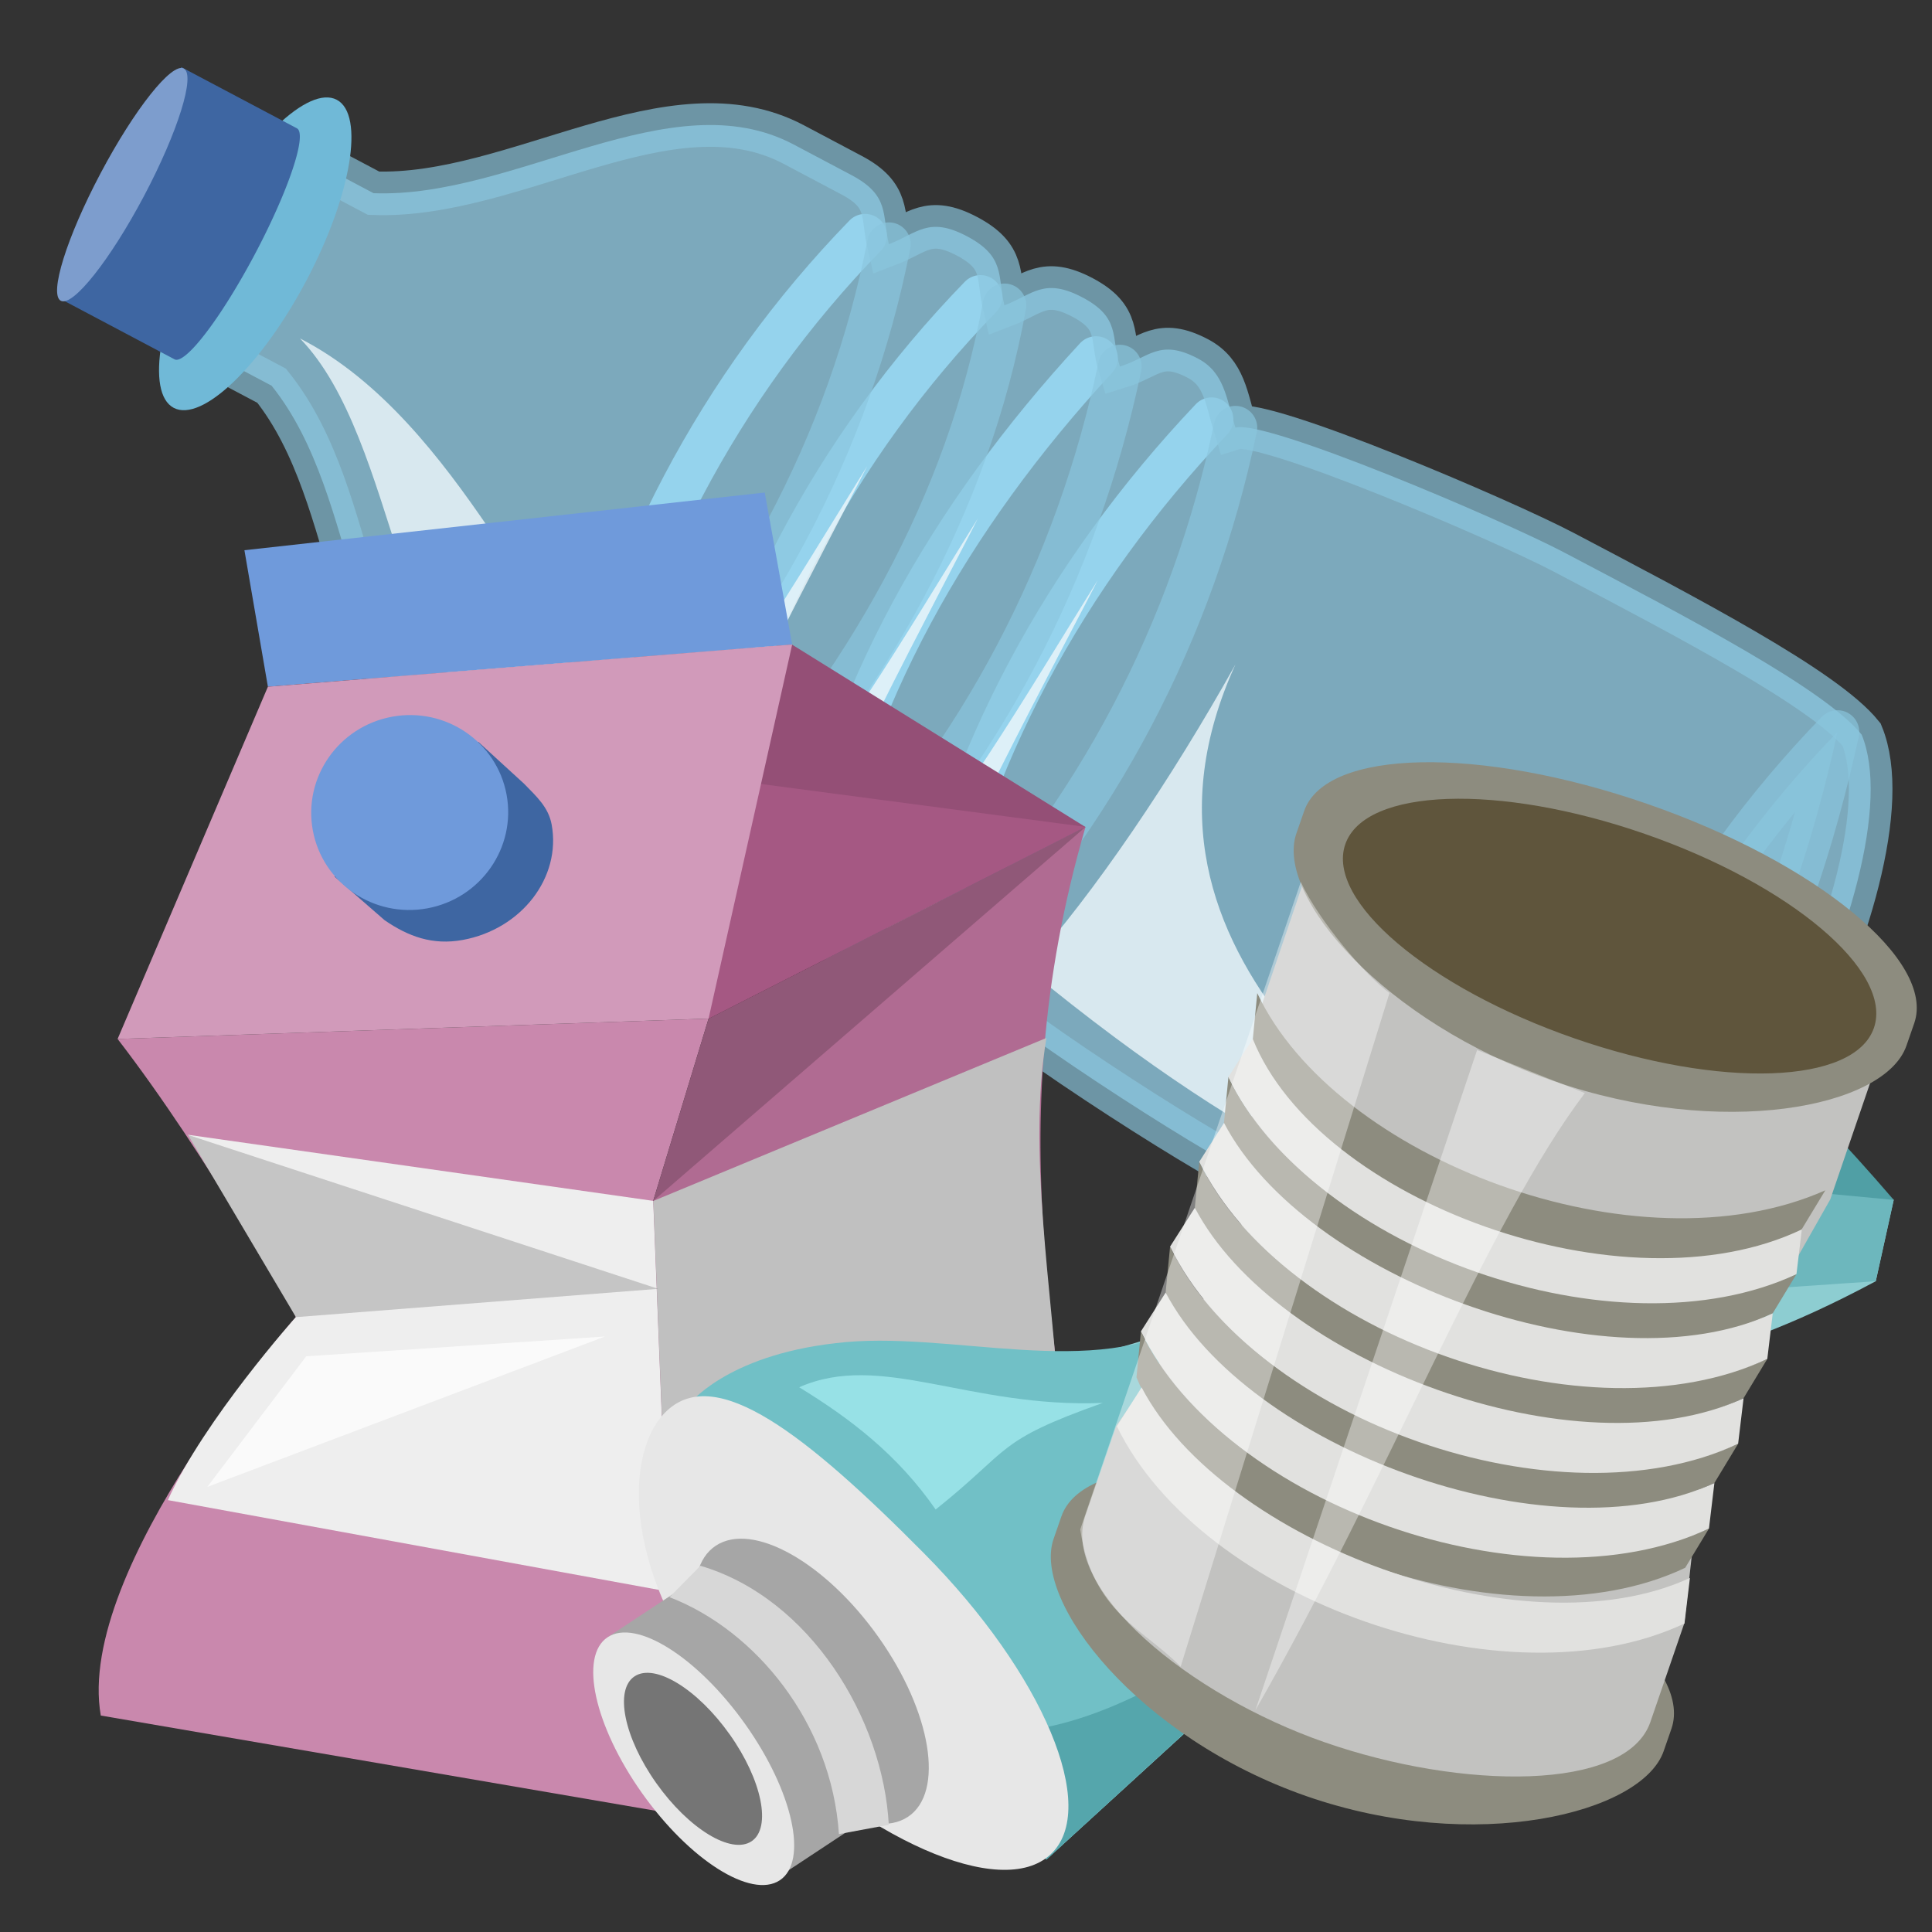<?xml version="1.0" encoding="UTF-8" standalone="no"?>
<svg
   version="1.1"
   viewBox="0 0 96 96"
   id="svg38"
   sodipodi:docname="pmd.svg"
   inkscape:version="1.3.2 (091e20ef0f, 2023-11-25)"
   xmlns:inkscape="http://www.inkscape.org/namespaces/inkscape"
   xmlns:sodipodi="http://sodipodi.sourceforge.net/DTD/sodipodi-0.dtd"
   xmlns="http://www.w3.org/2000/svg"
   xmlns:svg="http://www.w3.org/2000/svg">
  <rect x="0" y="0" width="96" height="96" fill="#333333" stroke="none"/>
  <defs
     id="defs38" />
  <sodipodi:namedview
     id="namedview38"
     pagecolor="#505050"
     bordercolor="#eeeeee"
     borderopacity="1"
     inkscape:showpageshadow="0"
     inkscape:pageopacity="0"
     inkscape:pagecheckerboard="0"
     inkscape:deskcolor="#d1d1d1"
     inkscape:zoom="12.364583"
     inkscape:cx="33.199663"
     inkscape:cy="48"
     inkscape:window-width="2256"
     inkscape:window-height="1435"
     inkscape:window-x="0"
     inkscape:window-y="0"
     inkscape:window-maximized="1"
     inkscape:current-layer="svg38" />
  <g
     transform="matrix(-.267 -.868 .868 -.267 -702.14 310.26)"
     id="g16">
    <path
       d="m57.814 896.06c-5.745-10.176-13.781-18.344-23.6-23.6"
       fill="none"
       stroke="#8ac6de"
       stroke-linecap="round"
       stroke-width="2.384"
       id="path1" />
    <path
       d="m62.871 891c-5.956-10.261-13.848-18.547-23.6-23.6"
       fill="none"
       stroke="#8ac6de"
       stroke-linecap="round"
       stroke-width="2.384"
       id="path2" />
    <path
       d="m67.928 885.94c-5.542-10.105-13.707-18.135-23.6-23.6"
       fill="none"
       stroke="#8ac6de"
       stroke-linecap="round"
       stroke-width="2.384"
       id="path3" />
    <path
       d="m72.985 880.89c-5.542-10.105-13.707-18.135-23.6-23.6"
       fill="none"
       stroke="#8ac6de"
       stroke-linecap="round"
       stroke-width="2.384"
       id="path4" />
    <path
       d="m74.686 847.44c-7.469 2.96-17.238-1.305-22.757 4.214l-2.529 2.529c-1.686 1.686-0.955 2.556-0.843 4.214-1.658-0.112-2.529-0.843-4.214 0.843s-0.955 2.556-0.843 4.214c-1.658-0.112-2.529-0.843-4.214 0.843s-0.741 2.451-0.843 4.214c-1.686 0-2.529-0.843-4.214 0.843-1.069 0.974-0.843 2.529-0.843 4.214-1.686 0-12.409 9.014-15.171 11.8-5.524 5.572-11.591 11.595-12.643 14.328-1.491 7.699 17.223 26.021 25.286 25.286 2.975-1.189 8.906-7.195 14.328-12.643 2.711-2.724 11.8-13.486 11.8-15.171 1.686 0 3.061 0.311 4.214-0.843 1.686-1.686 0.843-2.529 0.843-4.214 1.686 0 2.529 0.843 4.214-0.843s0.955-2.556 0.843-4.214c1.658 0.112 2.529 0.843 4.214-0.843s0.955-2.556 0.843-4.214c1.658 0.112 2.529 0.843 4.214-0.843l2.529-2.529c5.384-5.384 1.655-15.432 4.214-22.757l3.371-3.371-8.428-8.428z"
       fill="#9ad8f2"
       fill-opacity=".717"
       stroke="#8ac6de"
       stroke-opacity=".667"
       stroke-width="2.384"
       id="path5" />
    <path
       d="m48.558 858.4c5.745 10.176 13.781 18.344 23.6 23.6"
       fill="none"
       stroke="#8ac6de"
       stroke-linecap="round"
       stroke-opacity=".667"
       stroke-width="2.384"
       id="path6" />
    <path
       d="m43.501 863.46c5.956 10.261 13.848 18.547 23.6 23.6"
       fill="none"
       stroke="#8ac6de"
       stroke-linecap="round"
       stroke-opacity=".667"
       stroke-width="2.384"
       id="path7" />
    <path
       d="m38.444 868.51c5.542 10.105 13.707 18.135 23.6 23.6"
       fill="none"
       stroke="#8ac6de"
       stroke-linecap="round"
       stroke-opacity=".667"
       stroke-width="2.384"
       id="path8" />
    <path
       d="m33.387 873.57c5.542 10.105 13.707 18.135 23.6 23.6"
       fill="none"
       stroke="#8ac6de"
       stroke-linecap="round"
       stroke-opacity=".667"
       stroke-width="2.384"
       id="path9" />
    <ellipse
       transform="rotate(45)"
       cx="658"
       cy="542.25"
       rx="9.536"
       ry="3.158"
       fill="#70b9d7"
       style="paint-order:fill markers stroke"
       id="ellipse9" />
    <path
       d="m7.785 900.16c5.805-6.567 9.797-13.041 24.285-22.599 2.85 4.763 7.582 10.619 12.537 15.803-13.334-11.836-27.547 1.349-36.822 6.795z"
       fill="#eef7fb"
       fill-opacity=".8"
       id="path10" />
    <path
       d="m52.859 854.49c3.519-5.465 16.92-1.275 23.842-4.806-6.984 7.193-20.674 7.533-20.418 10.257-2.022-2.721-3.146-4.085-3.425-5.451z"
       fill="#eef7fb"
       fill-opacity=".8"
       id="path11" />
    <path
       d="m47.434 860.31c-0.754-0.149-2.946 0.947-3.106 2.03 0.802-0.879 14.944 13.42 16.577 14.958-4.956-5.699-10.258-11.424-13.471-16.988z"
       fill="#eef7fb"
       fill-opacity=".8"
       id="path12" />
    <path
       d="m42.912 865.25c-0.754-0.149-2.909 0.984-3.068 2.068 0.802-0.879 14.907 13.383 16.54 14.921-4.956-5.699-10.258-11.424-13.471-16.988z"
       fill="#eef7fb"
       fill-opacity=".8"
       id="path13" />
    <path
       d="m37.75 870.52c-0.754-0.149-2.76 1.058-2.919 2.142 0.802-0.879 14.758 13.308 16.391 14.846-4.956-5.699-10.258-11.424-13.471-16.988z"
       fill="#eef7fb"
       fill-opacity=".8"
       id="path14" />
    <path
       d="m88.46 842.07a7.152 1.192 45 0 0-5.712-4.277l-0.063-0.062-5.057 5.057a7.152 1.192 45 0 0 4.214 5.9 7.152 1.192 45 0 0 5.9 4.214l5.057-5.057-0.061-0.061a7.152 1.192 45 0 0-4.279-5.714z"
       fill="#3e66a2"
       style="paint-order:fill markers stroke"
       id="path15" />
    <ellipse
       transform="rotate(45)"
       cx="657.94"
       cy="534.05"
       rx="7.189"
       ry="1.341"
       fill="#7d9dcd"
       style="paint-order:fill markers stroke"
       id="ellipse15" />
    <path
       d="m31.385 923.76c-5.542-10.105-13.707-18.135-23.6-23.6 4.647 10.013 12.959 17.583 23.6 23.6z"
       fill="#8ac6de"
       fill-opacity=".667"
       stroke="#8ac6de"
       stroke-linecap="round"
       stroke-linejoin="round"
       stroke-opacity=".667"
       stroke-width="2.385"
       id="path16" />
  </g>
  <g
     transform="matrix(1.112 0 0 1.112 -80.024 -797.23)"
     id="g28">
    <path
       d="m77.219 763.36 26.408-0.911-2.474 8.144 1.097 27.424-25.782-4.425c-1.158-6.595 8.719-17.809 8.719-17.809 0.013-0.064-3.905-7.154-7.968-12.424z"
       fill="#c988ad"
       style="paint-order:normal"
       id="path17" />
    <path
       d="m102.25 798.02 18.191-9.044c-0.808-11.237-4.041-21.11 0.029-35.091l-16.843 8.567-2.474 8.144z"
       fill="#b06b92"
       id="path18" />
    <path
       d="m101.85 788.06 17.474-7.9c-0.351-5.691-1.449-11.754-0.601-16.846l-17.565 7.283"
       fill="#c0c0c0"
       id="path19" />
    <path
       d="m80.361 767.64 20.792 2.954 0.693 17.463-22.381-4.092c1.627-3.604 5.722-8.18 5.722-8.18z"
       fill="#eee"
       id="path20" />
    <path
       d="m83.935 747.62-1.049-6.1 23.25-2.578 1.226 6.792z"
       fill="#6f9adb"
       id="path21" />
    <path
       d="m107.36 745.74 13.108 8.149-16.843 8.567-19.692-14.829z"
       fill="#944f76"
       id="path22" />
    <path
       d="m103.63 762.45 16.843-8.567-24.069-3.181 7.227 11.748"
       fill="#a55883"
       id="path23" />
    <path
       d="m77.219 763.36 6.716-15.74 23.427-1.887-3.735 16.716z"
       fill="#d19aba"
       id="path24" />
    <g
       transform="rotate(-10.439,120.47,753.88)"
       id="g25">
      <path
         transform="translate(0,738.52)"
         d="m94.477 6.713-7.41 4.756 1.842 2.316c0.916 0.916 1.909 1.502 3.279 1.504 2.673-3.4e-5 4.839-1.948 4.84-4.352-0.002-0.787-0.429-1.341-0.881-2.016z"
         fill="#3e66a2"
         style="paint-order:normal"
         id="path25" />
      <ellipse
         cx="90.887"
         cy="747.78"
         rx="4.402"
         ry="4.353"
         fill="#6f9adb"
         style="paint-order:normal"
         id="ellipse25" />
    </g>
    <path
       d="m85.187 775.79 16.188-1.266-21.014-6.878z"
       fill-opacity=".172"
       id="path26" />
    <path
       d="m101.15 770.6 19.317-16.711-16.843 8.567z"
       fill-opacity=".182"
       id="path27" />
    <path
       d="m85.648 777.54-4.419 5.834 17.766-6.718z"
       fill="#fff"
       fill-opacity=".732"
       id="path28" />
  </g>
  <g
     transform="matrix(.824 0 0 .824 21.061 23.612)"
     id="g38">
    <path
       d="m15.95 56.074c7.518-2.208 24.999 0.028 35.579-7.939 0 0 2.31-1.542 10.652-10.917l1.371-8.242-4.752-3.171 2.15-2.567c15.101 5.404 20.445 14.983 27.687 20.463l-1.083 4.905c-10.825 5.805-12.876 3.639-24.167 11.251l-25.845 23.622z"
       fill="#8dcdd1"
       id="path29" />
    <path
       d="m46.357 50.999c0.265 6.683 13.8 4.613 17.029 8.859l-25.845 23.622-21.591-27.405s2.208-2.973 8.863-3.731c6.84-0.851 15.701 2.344 21.544-1.344z"
       fill="#71c0c6"
       id="path30" />
    <path
       d="m62.433 60.678-24.892 22.801-5.585-7.839c10.943 1.862 21.53-9.951 30.478-14.962z"
       fill="#55a6ac"
       id="path31" />
    <path
       d="m37.79 83.174c-2.978 2.767-11.212-0.866-18.389-8.114-7.178-7.248-7.708-15.889-4.73-18.656 2.978-2.767 8.338 1.388 15.516 8.636 7.178 7.248 10.582 15.367 7.603 18.134z"
       fill="#e7e7e7"
       id="path32" />
    <path
       d="m22.633 55c4.935-2.176 10.197 1.263 18.302 0.946-6.526 2.32-5.453 2.743-10.072 6.426-2.308-3.329-5.189-5.51-8.23-7.372z"
       fill="#97e1e6"
       id="path33" />
    <path
       d="m62.181 37.218c1.591 8.418 8.503 11.232 14.563 14.946l3.572-3.064 7.237-0.494 1.083-4.905-25.085-14.725z"
       fill="#6db7bd"
       id="path34" />
    <path
       d="m56.984 27.167 3.966-3.928 23.8 20.097-3.518 2.837c-8.79-5.085-15.778-13.408-24.248-19.005z"
       fill="#bae0e4"
       id="path35" />
    <path
       d="m60.95 23.239c7.639 2.794 15.589 6.375 27.687 20.463l-3.887-0.366z"
       fill="#509fa5"
       id="path36" />
    <ellipse
       transform="matrix(.834 -.551 .578 .816 0 0)"
       cx="-22.969"
       cy="73.621"
       rx="4.824"
       ry="10.02"
       fill="#a6a6a6"
       id="ellipse36" />
    <rect
       transform="matrix(.834 -.551 .578 .816 0 0)"
       x="-31.436"
       y="64.611"
       width="8.601"
       height="17.751"
       fill="#a6a6a6"
       id="rect36" />
    <ellipse
       transform="matrix(.834 -.551 .578 .816 0 0)"
       cx="-31.491"
       cy="73.592"
       rx="3.744"
       ry="8.981"
       fill="#e7e7e7"
       id="ellipse37" />
    <ellipse
       transform="matrix(.834 -.551 .578 .816 0 0)"
       cx="-31.527"
       cy="73.573"
       rx="2.658"
       ry="6.097"
       fill="#757575"
       id="ellipse38" />
    <path
       d="m16.679 65.766-1.867 1.892c5.186 1.991 9.776 7.592 10.218 14.287l3.007-0.559c-0.342-6.388-4.739-13.669-11.359-15.62z"
       color="#000000"
       color-rendering="auto"
       dominant-baseline="auto"
       fill="#d7d7d7"
       image-rendering="auto"
       shape-rendering="auto"
       solid-color="#000000"
       stop-color="#000000"
       style="font-feature-settings:normal;font-variant-alternates:normal;font-variant-caps:normal;font-variant-east-asian:normal;font-variant-ligatures:normal;font-variant-numeric:normal;font-variant-position:normal;font-variation-settings:normal;inline-size:0;isolation:auto;mix-blend-mode:normal;shape-margin:0;shape-padding:0;text-decoration-color:#000000;text-decoration-line:none;text-decoration-style:solid;text-indent:0;text-orientation:mixed;text-transform:none;white-space:normal"
       id="path38" />
  </g>
  <g
     transform="matrix(0.833,0,0,0.833,42.833,-760.155)"
     id="g15">
    <path
       d="m 32.406,1002.6 c -10.051,-3.492 -19.236,-3.306 -20.516,0.416 l -0.464,1.338 c -1.28,3.722 5.046,11.851 15.096,15.344 10.051,3.492 20.02,1.025 21.3,-2.697 l 0.464,-1.338 c 1.28,-3.722 -5.83,-9.571 -15.881,-13.063 z"
       fill="#8d8c7f"
       style="paint-order:fill markers stroke"
       id="path1-3" />
    <path
       d="m 26.758,963.9 -2.859,8.436 -1.393,14.6 -7.343,10.678 -1.862,5.415 c -1.381,4.319 6.129,10.605 14.298,13.451 8.169,2.847 17.995,2.958 19.428,-1.211 l 2.022,-5.881 1.368,-12.341 7.339,-12.947 2.709,-7.91 z"
       fill="#c2c2c0"
       style="paint-order:fill markers stroke"
       id="path2-6" />
    <path
       d="m 46.888,960.52 c -10.051,-3.492 -19.236,-3.306 -20.516,0.416 l -0.464,1.338 c -1.28,3.722 5.25,11.256 15.301,14.748 10.051,3.492 19.815,1.621 21.095,-2.101 l 0.464,-1.338 c 1.28,-3.722 -5.83,-9.571 -15.881,-13.063 z"
       fill="#8d8c7f"
       style="paint-order:fill markers stroke"
       id="path3-7" />
    <ellipse
       transform="matrix(0.945,0.328,-0.325,0.946,0,0)"
       cx="356.71"
       cy="899.99"
       rx="16.686"
       ry="6.448"
       fill="#5f553c"
       style="paint-order:fill markers stroke"
       id="ellipse3" />
    <g
       transform="matrix(0.628,0.218,-0.29,0.842,321.57,-114)"
       id="g5">
      <path
         d="m 108.06,1267.5 0.965,3.002 c 10.298,8.854 39.616,9.193 52.122,0 l 0.869,-3.002 c -13.552,9.441 -42.55,8.756 -53.955,0 z"
         fill="#8d8c7f"
         id="path4-5" />
      <path
         d="m 108.06,1267.5 0.965,-3.002 c 11.373,8.003 40.267,8.506 52.122,0 l 0.869,3.002 c -12.75,9.255 -41.701,9.137 -53.955,0 z"
         fill="#e1e1df"
         id="path5-3" />
    </g>
    <g
       transform="matrix(0.628,0.218,-0.29,0.842,319.83,-108.94)"
       id="g7">
      <path
         d="m 108.06,1267.5 0.965,3.002 c 10.298,8.854 39.616,9.193 52.122,0 l 0.869,-3.002 c -13.552,9.441 -42.55,8.756 -53.955,0 z"
         fill="#8d8c7f"
         id="path6-5" />
      <path
         d="m 108.06,1267.5 0.965,-3.002 c 11.373,8.003 40.267,8.506 52.122,0 l 0.869,3.002 c -12.75,9.255 -41.701,9.137 -53.955,0 z"
         fill="#e1e1df"
         id="path7-6" />
    </g>
    <g
       transform="matrix(0.628,0.218,-0.29,0.842,318.09,-103.88)"
       id="g9">
      <path
         d="m 108.06,1267.5 0.965,3.002 c 10.298,8.854 39.616,9.193 52.122,0 l 0.869,-3.002 c -13.552,9.441 -42.55,8.756 -53.955,0 z"
         fill="#8d8c7f"
         id="path8-2" />
      <path
         d="m 108.06,1267.5 0.965,-3.002 c 11.373,8.003 40.267,8.506 52.122,0 l 0.869,3.002 c -12.75,9.255 -41.701,9.137 -53.955,0 z"
         fill="#e1e1df"
         id="path9-9" />
    </g>
    <g
       transform="matrix(0.628,0.218,-0.29,0.842,316.35,-98.822)"
       id="g11">
      <path
         d="m 108.06,1267.5 0.965,3.002 c 10.298,8.854 39.616,9.193 52.122,0 l 0.869,-3.002 c -13.552,9.441 -42.55,8.756 -53.955,0 z"
         fill="#8d8c7f"
         id="path10-1" />
      <path
         d="m 108.06,1267.5 0.965,-3.002 c 11.373,8.003 40.267,8.506 52.122,0 l 0.869,3.002 c -12.75,9.255 -41.701,9.137 -53.955,0 z"
         fill="#e1e1df"
         id="path11-2" />
    </g>
    <g
       transform="matrix(0.628,0.218,-0.29,0.842,333.44,-74.093)"
       id="g12">
      <path
         d="m 71.626,1223.6 0.965,3.002 c 10.298,8.854 39.616,9.193 52.122,0 l 0.869,-3.002 c -13.552,9.441 -42.55,8.756 -53.955,0 z"
         fill="#8d8c7f"
         id="path12-7" />
    </g>
    <path
       d="m 15.202,997.63 1.476,-2.319 c 4.818,9.222 22.804,15.946 32.708,11.365 l -0.325,2.719 c -10.682,5.017 -28.816,-1.395 -33.858,-11.765 z"
       fill="#e1e1df"
       id="path13-0" />
    <path
       d="m 26.174,965.16 c 1.058,2.303 3.906,5.644 5.29,6.626 l -12.456,40.18 c -2.244,-2.286 -5.252,-3.205 -5.99,-8.183 z"
       fill="#ffffff"
       fill-opacity="0.384"
       id="path14-9" />
    <path
       d="m 36.69,975.19 -13.222,39.374 c 8.006,-13.978 13.836,-29.131 19.648,-36.808 z"
       fill="#ffffff"
       fill-opacity="0.384"
       id="path15-3" />
  </g>
</svg>
